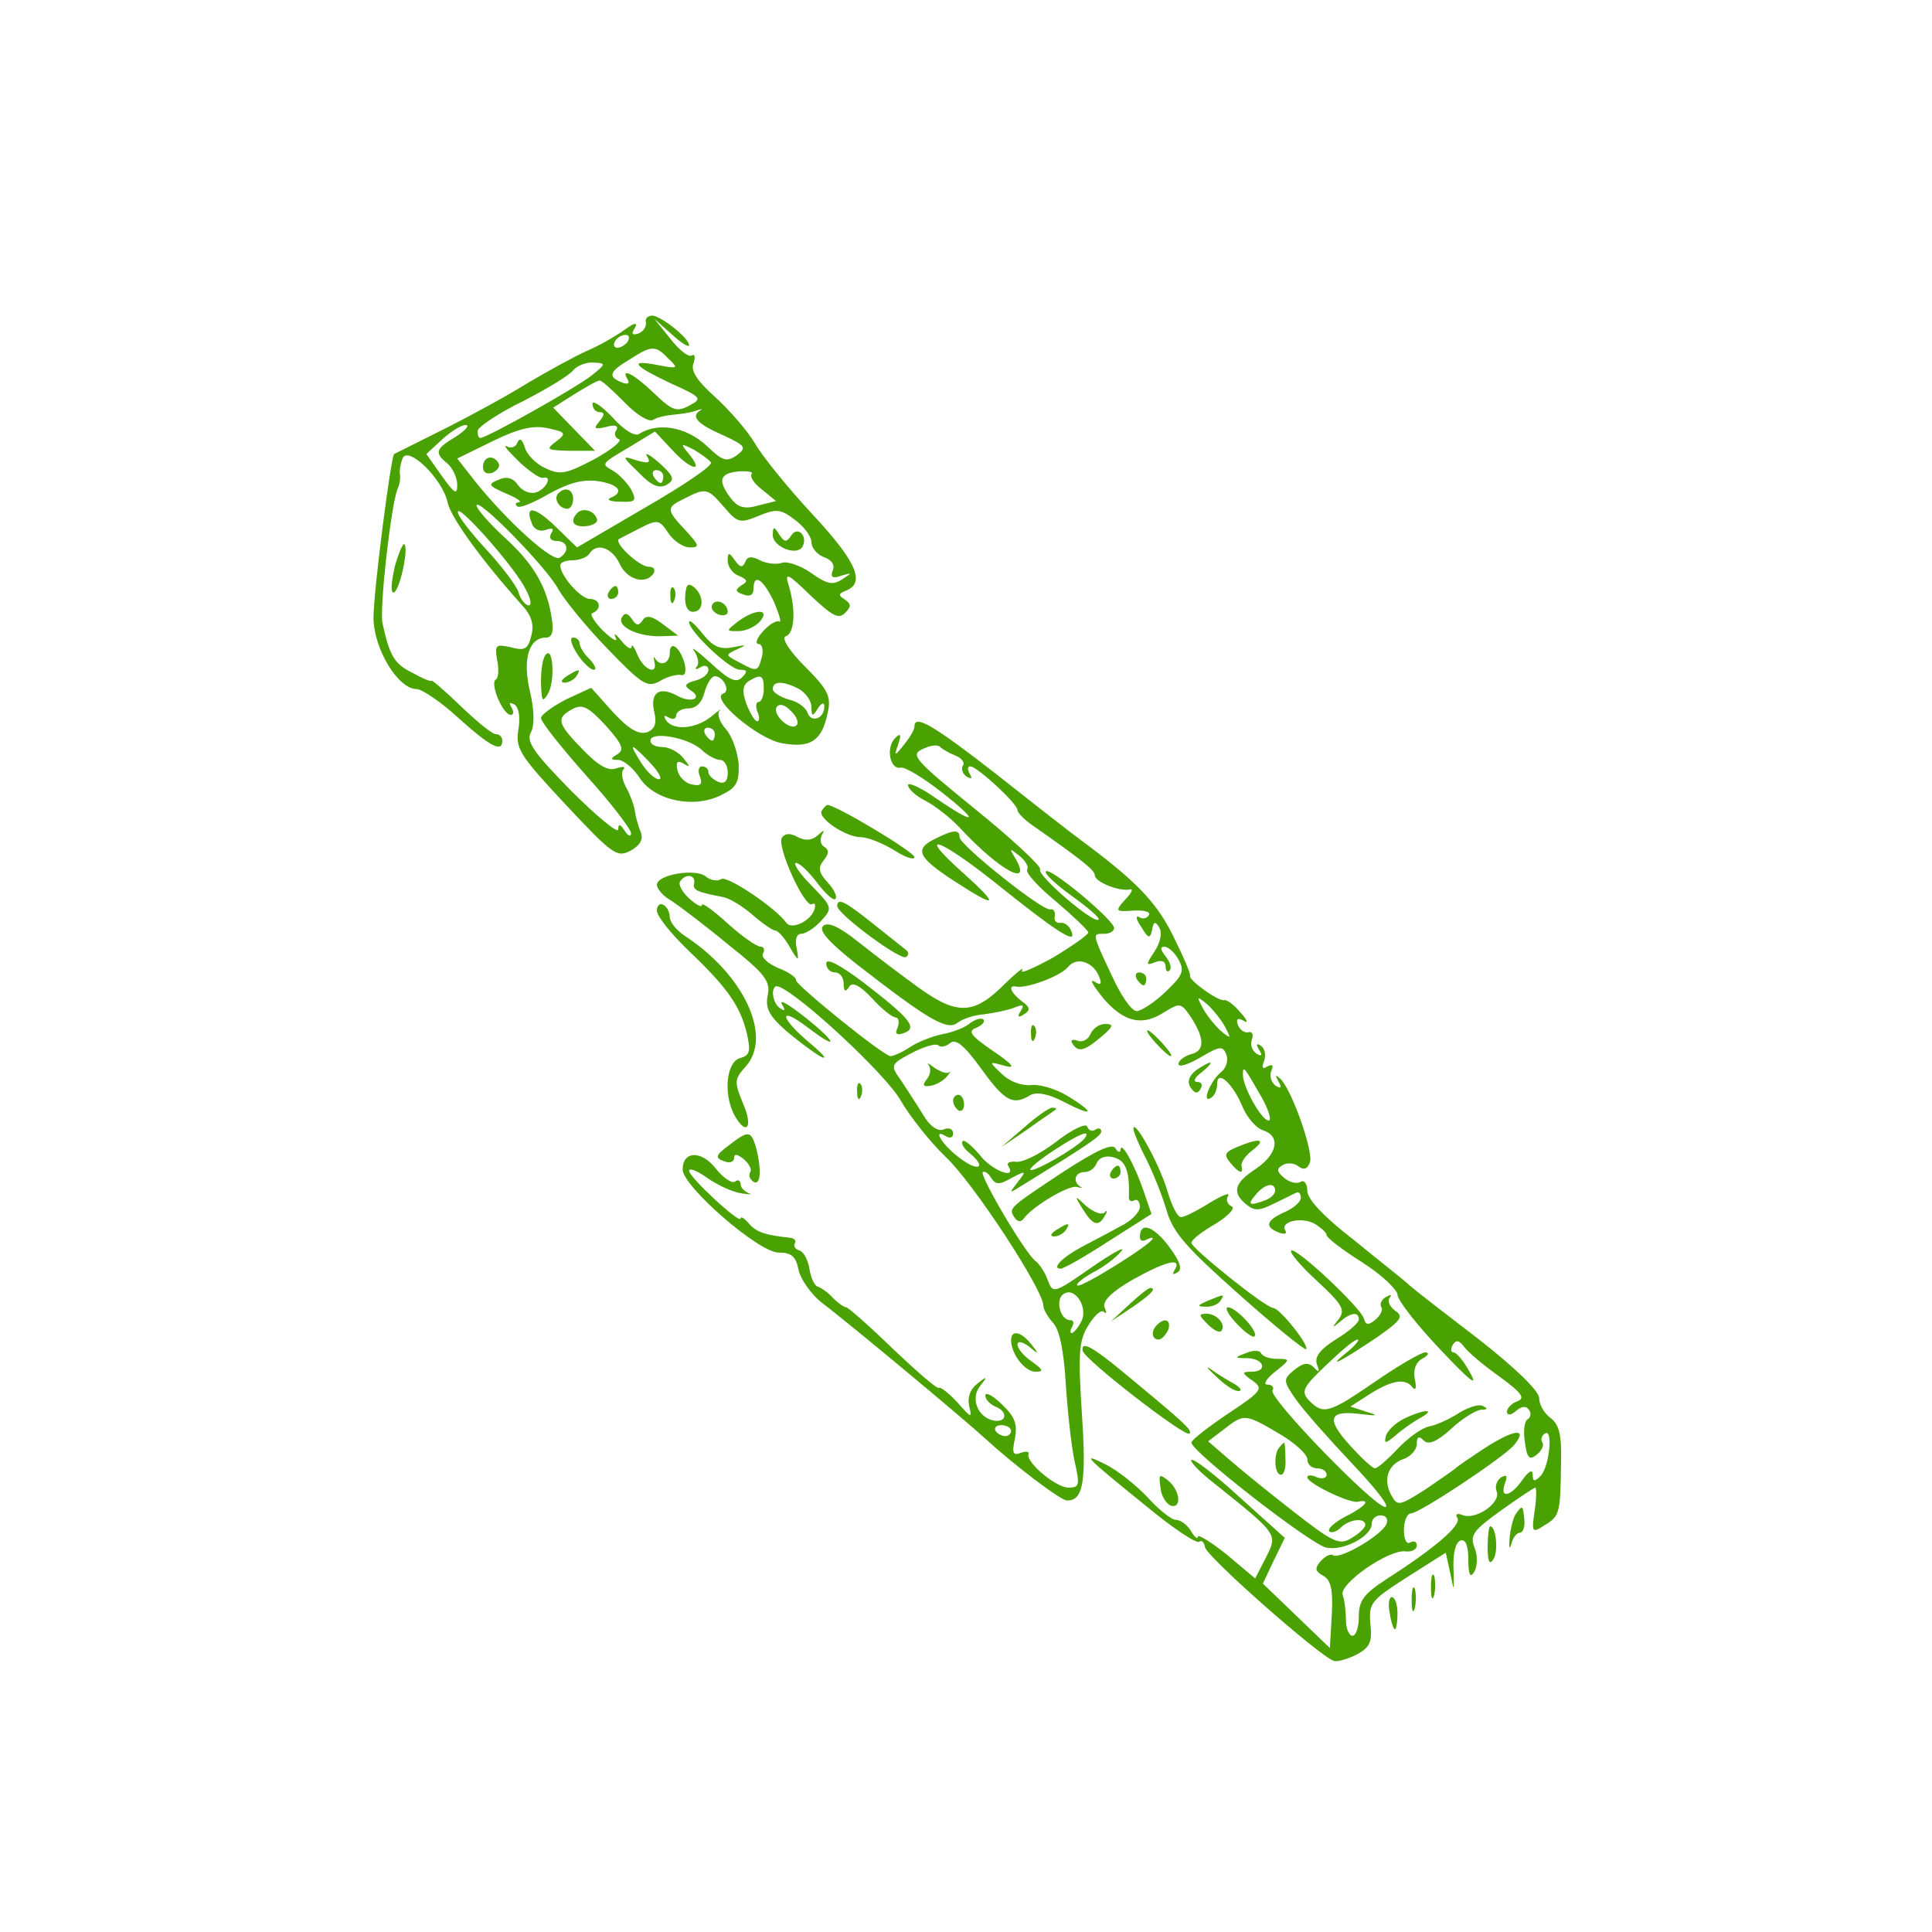  <svg  version="1.0" xmlns="http://www.w3.org/2000/svg"  width="300pt" height="300pt" viewBox="0 0 300 300"  preserveAspectRatio="xMidYMid meet">  <g transform="translate(0,300) scale(0.1,-0.1)" fill="#4aa202" stroke="none"> <path d="M1003 2499 c1 -6 -4 -14 -12 -17 -10 -3 -11 0 -5 9 5 9 -1 8 -16 -3 -14 -10 -40 -25 -59 -33 -18 -8 -60 -31 -92 -50 -32 -20 -91 -52 -131 -72 -40 -20 -74 -37 -76 -38 -5 -4 -32 -213 -32 -254 0 -48 38 -111 67 -111 8 0 38 -20 65 -45 50 -45 68 -54 68 -35 0 6 -5 10 -10 10 -6 0 -30 20 -55 44 -25 24 -45 41 -45 39 0 -2 -13 3 -29 12 -29 14 -36 27 -47 77 -5 24 13 181 23 208 4 8 5 19 4 24 -1 5 1 16 4 24 8 21 62 -31 70 -68 5 -24 54 -91 115 -159 15 -16 20 -31 15 -48 -5 -21 -10 -24 -32 -18 -23 5 -25 4 -21 -20 3 -14 2 -28 -2 -30 -10 -6 11 -55 23 -55 5 0 5 5 1 12 -4 7 -3 8 5 4 7 -5 9 -20 6 -39 -5 -29 2 -40 73 -116 73 -78 80 -83 101 -72 16 9 20 18 16 29 -4 9 -8 24 -9 32 -1 8 -7 25 -13 36 -7 12 -9 25 -5 29 4 5 -1 5 -11 2 -12 -5 -28 4 -52 29 -40 41 -42 49 -16 63 15 8 24 4 51 -25 26 -29 30 -38 19 -45 -12 -7 -11 -9 1 -9 8 0 24 -13 34 -29 24 -35 85 -47 127 -25 23 11 27 20 26 48 -2 19 -10 43 -20 54 -9 10 -14 23 -10 28 5 5 -1 1 -13 -9 -24 -19 -59 -22 -70 -5 -4 7 -3 8 4 4 7 -4 12 -2 12 3 0 6 9 11 19 11 12 0 21 9 25 25 4 14 11 25 16 25 13 0 25 -23 13 -27 -21 -7 53 -70 91 -77 44 -8 62 3 71 46 6 26 2 36 -35 73 -24 24 -37 44 -30 47 14 4 16 41 5 78 -7 22 -3 21 34 -15 33 -31 43 -37 53 -27 10 10 10 14 0 21 -11 7 -10 9 2 14 30 12 16 45 -52 118 -38 41 -78 90 -90 111 -12 20 -40 52 -62 72 -28 25 -38 41 -33 52 3 10 2 15 -3 12 -5 -3 -20 9 -33 26 l-25 31 27 -24 c15 -14 27 -21 27 -17 0 11 -43 45 -57 46 -7 0 -12 -5 -10 -11z m-28 -29 c-3 -5 -11 -10 -16 -10 -6 0 -7 5 -4 10 3 6 11 10 16 10 6 0 7 -4 4 -10z m63 -27 c16 -15 15 -16 -16 -10 -46 9 -40 0 19 -28 49 -22 50 -24 29 -35 -19 -10 -26 -8 -54 19 -31 30 -54 42 -41 21 3 -6 -1 -7 -9 -4 -23 9 -20 17 12 36 34 22 40 22 60 1z m-118 -25 c-23 -19 -164 -98 -174 -98 -3 0 -5 5 -4 12 2 6 33 27 70 45 37 19 72 40 78 48 6 7 20 13 32 12 19 -1 19 -2 -2 -19z m50 -43 c18 -19 38 -31 44 -27 6 4 20 7 31 8 11 1 27 3 35 6 8 3 12 3 8 1 -16 -9 -6 -21 33 -38 37 -17 39 -20 23 -32 -16 -11 -22 -9 -48 16 -31 28 -74 36 -104 17 -7 -4 -24 7 -41 26 -17 18 -31 27 -31 21 0 -7 5 -13 11 -13 8 0 8 -4 0 -14 -10 -12 -8 -13 10 -9 14 4 20 2 16 -5 -4 -5 -2 -12 4 -14 6 -2 -11 -16 -38 -31 -44 -23 -53 -25 -76 -14 -14 6 -29 21 -32 32 -4 13 -8 16 -12 7 -2 -6 -10 -9 -16 -5 -7 3 2 -7 18 -23 17 -16 33 -27 38 -26 15 4 6 -16 -9 -22 -10 -4 -22 1 -29 10 -8 12 -18 15 -31 9 -17 -7 -16 -9 11 -21 17 -7 26 -13 21 -14 -5 0 -7 -3 -3 -6 3 -4 25 5 49 19 31 17 52 23 76 20 33 -5 42 -17 20 -26 -7 -3 0 -6 15 -6 24 -1 26 1 17 19 -6 10 -18 23 -28 29 -19 11 -20 10 29 39 l36 22 28 -30 c29 -31 49 -34 24 -4 -13 16 -12 16 8 6 12 -7 24 -16 27 -20 3 -5 -43 -36 -102 -70 l-106 -62 -33 32 c-33 32 -49 34 -37 5 3 -9 12 -13 21 -10 11 4 14 2 9 -5 -4 -7 -1 -12 8 -12 18 0 21 -16 5 -26 -11 -7 -80 55 -130 117 l-29 37 55 27 c41 20 63 25 86 20 28 -6 29 -8 12 -21 -16 -12 -14 -13 21 -14 l40 0 -33 34 -32 33 33 21 c18 11 35 21 39 21 3 1 20 -15 39 -34z m-262 -53 c-32 -19 -34 -25 -13 -42 8 -7 15 -22 15 -33 0 -16 -4 -14 -24 14 l-24 34 25 23 c13 12 29 22 36 22 7 0 0 -8 -15 -18z m459 -58 c-3 -4 4 -15 16 -24 l22 -18 -28 -7 c-21 -6 -31 -3 -42 11 -21 28 -18 39 12 42 14 1 24 -1 20 -4z m-43 -51 c21 -25 25 -26 54 -14 27 11 34 11 56 -6 14 -10 26 -26 26 -35 0 -9 9 -19 19 -23 12 -4 18 -12 14 -21 -4 -10 0 -13 13 -8 18 5 18 5 1 -6 -14 -9 -23 -7 -47 10 -17 12 -38 19 -46 16 -9 -3 -24 -1 -34 4 -13 7 -20 6 -23 -3 -4 -9 -8 -8 -16 3 -9 13 -11 13 -11 -1 0 -9 8 -20 17 -23 14 -6 15 -9 4 -15 -10 -7 -9 -10 3 -14 10 -4 16 -1 16 8 0 26 15 16 32 -20 8 -19 12 -33 8 -30 -4 2 -15 -4 -25 -15 -10 -11 -13 -20 -7 -20 5 0 8 -9 5 -20 -6 -23 -7 -24 -36 -8 -21 11 -21 11 -2 20 16 7 14 7 -7 3 -20 -4 -31 1 -47 21 -12 15 -21 23 -21 18 0 -14 63 -74 79 -74 12 0 12 -3 3 -12 -9 -9 -20 -4 -49 23 -20 18 -32 27 -25 18 6 -9 8 -20 4 -24 -4 -5 -1 -5 6 -1 6 4 12 2 12 -4 0 -7 -9 -14 -21 -17 -15 -4 -17 -8 -8 -14 22 -13 3 -22 -20 -9 -28 15 -42 4 -35 -26 4 -17 1 -26 -11 -31 -13 -4 -28 4 -53 31 l-34 38 -39 -18 c-21 -11 -39 -24 -39 -29 0 -6 32 -46 70 -89 39 -43 70 -84 70 -90 0 -6 -5 -4 -10 4 -7 11 -10 11 -10 2 0 -7 -33 20 -73 60 -57 58 -70 76 -63 90 6 10 6 34 -1 64 -12 50 -2 84 25 84 9 0 12 9 9 28 -7 50 -28 86 -73 127 -24 22 -44 45 -44 50 0 15 110 -97 127 -130 9 -16 43 -58 76 -92 54 -56 62 -61 81 -51 11 7 26 11 33 10 7 -2 9 5 6 18 -7 25 -23 37 -23 16 0 -16 -15 -22 -23 -8 -2 4 -2 1 -1 -5 6 -22 -16 -14 -26 10 -5 12 -9 18 -9 13 -1 -6 -8 -1 -17 10 -8 10 -12 12 -8 4 4 -8 -4 -4 -19 10 -14 14 -22 27 -17 28 15 6 12 22 -4 22 -14 0 -46 36 -46 52 0 5 9 8 19 8 11 0 23 5 26 10 11 18 35 10 47 -15 11 -25 41 -34 53 -15 3 6 0 10 -8 10 -14 0 -54 37 -46 43 2 1 17 9 33 17 27 14 30 13 44 -8 8 -12 23 -22 33 -22 16 0 15 3 -6 26 -31 33 -31 36 -2 50 33 17 36 16 61 -13z m-311 -122 c10 -17 14 -31 8 -31 -5 0 -13 9 -16 21 -4 11 -27 41 -51 67 -24 26 -44 52 -43 57 0 13 79 -75 102 -114z m373 -161 c0 -11 -4 -20 -8 -20 -4 0 -5 -7 -2 -15 4 -8 3 -15 0 -15 -4 0 -11 12 -17 27 -7 20 -6 28 3 35 20 12 24 10 24 -12z m55 0 c10 -6 19 -18 19 -28 0 -15 2 -15 10 -2 6 9 10 10 10 3 0 -19 -20 -26 -26 -10 -3 9 -16 18 -30 21 -13 4 -24 11 -24 16 0 13 16 13 41 0z m-4 -56 c-9 -10 -38 16 -31 28 4 6 13 4 22 -6 9 -8 13 -19 9 -22z m-127 -14 c0 -5 -2 -10 -4 -10 -3 0 -8 5 -11 10 -3 6 -1 10 4 10 6 0 11 -4 11 -10z m-22 -23 c10 -10 24 -17 30 -17 7 0 12 -9 12 -20 0 -13 -5 -18 -15 -14 -8 4 -15 10 -15 15 0 5 -4 9 -10 9 -5 0 -7 -7 -3 -16 4 -12 1 -15 -13 -12 -10 2 -20 12 -22 22 -3 13 0 16 10 10 10 -6 10 -5 -1 9 -7 9 -22 17 -32 17 -11 0 -19 4 -19 10 0 15 57 5 78 -13z m-78 -22 c13 -14 19 -25 13 -25 -6 0 -18 11 -27 25 -9 14 -15 25 -13 25 2 0 14 -11 27 -25z"/> <path d="M1005 2291 c6 -10 2 -11 -16 -6 -24 8 -24 7 3 -19 19 -20 31 -25 43 -19 13 8 12 13 -11 34 -15 13 -24 18 -19 10z m25 -31 c0 -5 -2 -10 -4 -10 -3 0 -8 5 -11 10 -3 6 -1 10 4 10 6 0 11 -4 11 -10z"/> <path d="M750 2275 c0 -9 6 -12 15 -9 8 4 12 10 9 15 -8 14 -24 10 -24 -6z"/> <path d="M867 2234 c-8 -8 1 -24 14 -24 5 0 9 7 9 15 0 15 -12 20 -23 9z"/> <path d="M897 2204 c-13 -13 -7 -23 13 -21 11 1 19 6 17 11 -4 13 -21 18 -30 10z"/> <path d="M1200 2169 c0 -18 37 -33 46 -18 9 16 -7 33 -17 18 -8 -12 -11 -11 -19 1 -8 13 -10 13 -10 -1z"/> <path d="M1064 2074 c-1 -15 4 -24 12 -24 17 0 18 24 2 38 -10 8 -13 4 -14 -14z"/> <path d="M945 2080 c-3 -5 -1 -10 4 -10 6 0 11 5 11 10 0 6 -2 10 -4 10 -3 0 -8 -4 -11 -10z"/> <path d="M1041 2074 c0 -11 3 -14 6 -6 3 7 2 16 -1 19 -3 4 -6 -2 -5 -13z"/> <path d="M1106 2061 c-3 -5 1 -11 9 -15 8 -3 15 -1 15 4 0 13 -18 22 -24 11z"/> <path d="M966 2042 c-9 -14 22 -30 58 -30 l29 1 -24 18 c-17 13 -26 14 -31 6 -6 -9 -10 -9 -17 2 -6 9 -11 10 -15 3z"/> <path d="M1146 2035 c-19 -15 -19 -15 1 -15 11 0 26 7 33 15 17 20 -7 20 -34 0z"/> <path d="M896 1985 c9 -14 21 -25 26 -25 5 0 2 7 -6 16 -9 8 -16 20 -16 25 0 5 -5 9 -10 9 -6 0 -3 -11 6 -25z"/> <path d="M848 1984 c-5 -4 -8 -23 -8 -43 1 -30 2 -33 11 -18 11 19 8 73 -3 61z"/> <path d="M880 1950 c-9 -6 -10 -10 -3 -10 6 0 15 5 18 10 8 12 4 12 -15 0z"/> <path d="M613 2120 c-5 -22 -7 -40 -2 -40 9 0 24 68 17 75 -2 2 -9 -13 -15 -35z"/> <path d="M1420 1872 c0 -5 -7 -17 -16 -28 -15 -19 -16 -19 -9 1 5 15 3 17 -5 9 -15 -15 -8 -50 9 -46 7 1 35 -16 63 -38 60 -47 55 -53 -8 -10 -24 17 -44 26 -44 21 0 -6 12 -17 28 -25 15 -8 38 -26 52 -41 63 -68 116 -96 85 -45 -8 13 -7 13 8 1 9 -7 15 -17 12 -21 -3 -5 17 -27 45 -50 27 -23 50 -45 50 -48 -1 -4 -25 -21 -55 -39 -31 -17 -52 -26 -48 -20 4 7 -7 -2 -25 -19 -49 -50 -75 -51 -135 -8 -29 21 -71 53 -95 72 -30 24 -47 31 -54 24 -7 -7 9 -25 52 -59 112 -87 141 -104 157 -91 8 6 26 12 41 13 15 2 36 6 46 10 15 6 17 5 11 -5 -6 -9 -4 -11 5 -5 10 6 10 11 -3 20 -17 13 -23 26 -9 23 17 -3 68 16 80 30 14 18 42 8 50 -18 3 -9 0 -10 -9 -4 -8 4 -1 -7 14 -26 33 -38 61 -44 96 -21 23 14 25 14 40 -8 22 -34 22 -53 0 -58 -10 -3 -19 -10 -19 -15 0 -6 15 -1 34 10 30 18 35 18 40 5 4 -9 0 -21 -7 -27 -17 -13 -32 -50 -17 -41 6 3 10 13 10 22 0 23 25 0 40 -37 7 -16 21 -32 31 -35 28 -9 23 -37 -11 -60 -34 -22 -37 -37 -15 -55 13 -11 21 -10 43 1 15 7 30 15 35 17 4 2 7 -2 7 -8 0 -6 -11 -16 -25 -22 -29 -13 -32 -23 -9 -32 8 -3 13 -2 10 3 -9 14 24 22 45 11 10 -6 19 -14 19 -18 0 -4 25 -23 55 -42 30 -19 54 -42 55 -50 0 -9 30 -47 66 -85 46 -49 60 -60 47 -37 -9 17 -21 32 -26 32 -4 0 -5 5 -1 12 5 8 10 7 18 -4 6 -8 31 -29 55 -46 34 -25 40 -33 27 -38 -9 -3 -16 -11 -16 -16 0 -6 6 -6 14 1 9 8 16 8 20 2 4 -5 3 -12 -2 -15 -5 -3 -7 -19 -4 -36 3 -24 7 -28 18 -19 8 6 12 15 9 19 -3 5 -1 11 4 14 13 9 7 -52 -7 -66 -9 -9 -12 -9 -12 2 0 9 -6 6 -16 -8 -18 -26 -36 -30 -27 -5 4 11 3 14 -6 9 -7 -5 -10 -14 -7 -22 7 -17 -31 -44 -52 -37 -9 4 -13 2 -9 -4 7 -11 -35 -47 -110 -95 -35 -23 -43 -33 -43 -58 0 -16 -4 -30 -10 -30 -5 0 -10 11 -10 24 0 13 -2 31 -5 39 -7 17 72 72 98 68 9 -1 17 3 17 9 0 6 -4 8 -10 5 -6 -4 -10 5 -10 19 0 14 5 26 11 26 13 0 144 87 160 106 22 27 1 25 -43 -3 -23 -15 -45 -30 -48 -33 -3 -3 -24 -17 -47 -33 -41 -26 -43 -26 -53 -8 -13 25 -4 48 21 56 10 4 19 14 19 23 0 11 3 13 11 5 7 -7 20 -2 42 18 17 16 38 29 47 30 10 0 11 2 2 6 -7 3 -24 -3 -38 -12 -14 -9 -34 -18 -45 -20 -11 -2 -33 -18 -49 -35 -15 -16 -31 -30 -35 -30 -4 0 -22 17 -40 37 -37 41 -31 54 20 47 25 -3 26 -2 6 4 l-24 8 28 18 c34 22 57 27 68 12 5 -6 7 -2 4 12 -3 14 1 26 11 32 10 5 12 10 5 10 -6 0 -41 -20 -77 -45 -73 -50 -81 -52 -103 -30 -13 14 -11 20 26 55 23 22 44 40 49 40 4 0 -4 -10 -18 -21 -31 -25 -9 -14 49 25 37 26 41 32 27 41 -9 7 -12 16 -8 20 4 5 1 5 -6 1 -7 -4 -10 -11 -7 -16 3 -4 -2 -13 -9 -19 -11 -9 -15 -9 -18 1 -4 17 -107 113 -113 106 -3 -3 15 -24 40 -47 40 -37 44 -45 34 -59 -11 -14 -11 -15 1 -5 17 15 30 17 30 4 0 -5 -16 -19 -36 -31 -25 -16 -33 -27 -29 -39 5 -12 3 -13 -5 -4 -9 8 -16 7 -30 -4 -18 -15 -18 -17 3 -47 12 -17 51 -61 86 -98 36 -38 60 -68 52 -68 -17 0 -182 170 -175 181 3 5 -1 9 -8 9 -7 0 -2 9 12 20 24 19 24 20 3 20 -12 0 -23 4 -25 9 -1 4 -12 5 -23 0 -19 -7 -19 -8 3 -8 25 -1 31 -21 5 -21 -15 0 -15 -2 2 -14 17 -12 15 -16 -38 -51 -31 -21 -57 -41 -57 -45 0 -14 184 -157 209 -163 26 -6 71 17 71 37 0 7 6 13 14 13 8 0 12 -6 9 -13 -6 -17 -72 -56 -83 -49 -4 3 -13 -2 -19 -9 -10 -11 -9 -16 4 -23 12 -7 15 -22 13 -61 l-3 -51 -52 50 -52 50 17 36 17 35 -70 63 c-38 35 -72 61 -75 58 -3 -2 13 -19 35 -36 100 -80 99 -79 81 -115 l-17 -33 -44 37 c-25 20 -45 32 -45 28 0 -5 -5 -1 -11 9 -5 9 -16 17 -23 17 -7 0 -27 16 -44 35 -18 19 -47 42 -65 51 -40 20 -32 12 62 -64 41 -34 78 -59 83 -56 4 3 8 -1 9 -8 0 -13 177 -169 200 -177 6 -2 22 3 36 10 20 11 24 19 21 47 -3 33 1 37 57 73 l60 38 7 -32 c6 -30 6 -30 5 7 -1 24 3 41 11 44 8 2 12 -8 12 -30 0 -23 3 -29 9 -19 5 8 6 24 1 37 -8 20 -3 27 40 58 28 20 52 36 54 36 2 0 2 -16 -1 -36 -5 -34 -4 -35 16 -22 23 14 24 18 25 98 1 42 -3 58 -16 68 -10 7 -18 21 -18 31 0 11 -36 46 -92 90 -51 39 -100 77 -108 84 -8 8 -48 39 -87 71 -48 37 -73 64 -73 77 0 11 -5 17 -10 14 -6 -4 -18 -1 -26 6 -12 10 -12 14 -2 20 7 4 18 3 24 -2 8 -6 14 -5 18 6 6 16 -28 113 -46 130 -8 7 -8 6 -3 -4 6 -10 4 -12 -4 -7 -7 5 -10 15 -7 23 4 9 2 11 -6 7 -8 -5 -9 -2 -5 9 3 9 1 19 -5 23 -7 5 -8 2 -3 -6 6 -9 4 -11 -4 -6 -7 5 -10 14 -7 22 3 8 0 13 -6 11 -6 -1 -13 4 -16 12 -3 9 0 11 9 6 8 -5 6 1 -5 13 -10 12 -21 20 -25 19 -8 -3 -57 32 -53 38 1 3 -11 31 -27 63 -26 52 -57 84 -142 147 -15 11 -74 57 -132 103 -99 77 -127 93 -127 74z m63 -45 c10 -4 16 -11 12 -16 -3 -5 0 -13 6 -17 8 -4 9 -3 5 4 -4 7 -4 12 1 12 11 -1 73 -58 73 -68 0 -4 10 -14 21 -22 77 -54 99 -71 99 -79 0 -11 40 -26 55 -22 5 1 2 -6 -8 -16 -16 -18 -15 -19 13 -17 17 1 27 -2 24 -7 -3 -5 -10 -7 -15 -3 -6 3 -5 -4 3 -15 11 -19 14 -19 17 -5 2 13 5 14 11 4 5 -8 2 -23 -7 -37 -14 -21 -14 -23 1 -17 10 4 16 1 16 -7 0 -7 3 -9 6 -6 4 4 1 13 -6 22 -8 10 -9 15 -2 15 6 0 16 -9 22 -20 10 -18 6 -25 -20 -50 -18 -17 -38 -30 -45 -30 -8 0 -25 25 -39 56 -31 66 -30 64 -11 64 8 0 15 4 15 9 0 12 -99 95 -106 88 -3 -3 15 -20 40 -38 25 -18 44 -34 42 -37 -8 -7 -96 69 -91 78 3 4 -42 46 -100 93 -96 78 -102 85 -82 94 12 6 24 7 27 3 3 -3 13 -9 23 -13z m419 -421 c10 -19 10 -20 -6 -7 -9 8 -22 24 -28 35 -10 19 -10 20 6 7 9 -8 22 -24 28 -35z m56 -108 c12 -21 17 -38 12 -38 -11 0 -40 52 -40 71 0 15 1 14 28 -33z m22 -147 c0 -5 -7 -12 -16 -15 -24 -9 -28 -7 -14 9 14 17 30 20 30 6z m6 -377 c24 -14 44 -32 44 -40 0 -8 7 -14 15 -14 8 0 15 -4 15 -10 0 -5 -7 -7 -15 -4 -8 4 -15 4 -15 0 0 -9 64 -40 78 -38 22 5 13 -7 -19 -23 -17 -9 -28 -19 -25 -23 4 -3 12 0 18 6 13 13 38 16 38 4 0 -4 -9 -13 -21 -20 -19 -12 -28 -8 -92 42 -40 31 -85 68 -101 82 l-30 26 25 19 c31 24 32 24 85 -7z"/> <path d="M1765 1480 c3 -5 8 -10 11 -10 2 0 4 5 4 10 0 6 -5 10 -11 10 -5 0 -7 -4 -4 -10z"/> <path d="M1987 753 c-10 -10 -8 -43 2 -43 5 0 8 11 7 25 0 14 -1 25 -2 25 0 0 -4 -3 -7 -7z"/> <path d="M1276 1741 c-7 -11 37 -41 61 -41 10 0 33 -9 51 -20 17 -11 32 -16 32 -11 0 8 -122 81 -135 81 -2 0 -6 -4 -9 -9z"/> <path d="M1214 1699 c-8 -14 36 -110 47 -103 5 3 6 -2 3 -10 -7 -17 -35 -30 -43 -19 -16 23 -92 74 -101 68 -6 -4 -17 -2 -24 4 -16 13 -76 3 -76 -13 0 -6 10 -18 23 -25 12 -8 52 -38 88 -68 57 -45 66 -57 61 -79 -4 -20 3 -32 29 -55 19 -16 43 -34 54 -40 11 -5 3 4 -17 21 -48 40 -50 60 -3 24 50 -38 44 -22 -7 18 -23 18 -38 27 -34 19 6 -10 5 -12 -2 -7 -14 8 -16 39 -3 34 33 -12 167 -137 189 -176 15 -26 47 -66 70 -88 43 -40 152 -207 152 -231 0 -6 7 -18 15 -27 10 -10 17 -43 20 -96 3 -45 9 -99 14 -121 8 -35 7 -39 -10 -39 -19 0 -66 39 -62 52 2 4 -4 5 -12 2 -12 -5 -14 0 -9 22 4 23 0 34 -20 53 -14 14 -26 20 -26 14 0 -6 7 -13 15 -17 20 -7 19 -25 -1 -22 -25 4 -38 34 -22 54 12 15 11 16 -5 3 -11 -9 -15 -21 -12 -35 5 -19 3 -18 -18 6 -14 15 -27 25 -29 23 -2 -3 -34 25 -71 60 -37 36 -70 65 -73 65 -3 0 -12 6 -20 14 -7 8 -18 16 -24 18 -5 1 -11 14 -13 27 -2 14 -9 27 -15 29 -7 2 -10 7 -8 11 3 4 0 8 -7 9 -39 4 -53 9 -64 22 -7 8 -13 12 -13 8 0 -10 -80 64 -80 74 0 5 13 0 28 -11 16 -11 39 -22 53 -24 13 -2 18 -2 12 0 -7 3 -13 9 -13 14 0 6 -4 8 -9 4 -5 -3 -19 7 -30 21 -22 28 -51 27 -51 -2 0 -26 118 -129 149 -129 20 0 27 -6 31 -27 3 -14 19 -37 35 -50 45 -34 226 -185 255 -212 46 -42 117 -96 127 -96 25 0 30 28 23 134 -6 94 -5 114 10 138 9 15 20 25 24 21 4 -4 5 -1 1 7 -3 10 11 24 44 43 52 29 77 35 65 15 -4 -7 -3 -8 4 -4 9 5 4 18 -14 42 -24 31 -44 37 -44 13 0 -6 5 -7 10 -4 6 3 10 4 10 2 0 -8 -112 -78 -117 -73 -3 2 8 11 24 20 16 8 36 23 44 33 8 9 -13 -2 -46 -25 -59 -41 -60 -41 -68 -20 -4 12 -13 25 -18 29 -15 9 -88 133 -83 139 3 2 9 -2 13 -9 7 -11 13 -11 32 0 23 12 23 11 9 -7 -14 -18 -14 -18 10 -3 99 61 120 75 120 82 0 5 -4 6 -9 3 -5 -4 -11 -1 -13 5 -2 5 -24 -5 -48 -24 -25 -19 -53 -33 -63 -31 -9 1 -15 -2 -11 -7 13 -22 -27 -6 -45 18 -12 14 -24 24 -26 21 -3 -3 1 -11 10 -18 28 -23 15 -31 -15 -8 -27 20 -44 48 -20 33 6 -3 10 -1 10 5 0 7 -7 10 -15 6 -9 -3 -21 5 -31 22 -9 15 -25 39 -34 53 -18 25 -18 26 16 44 19 10 37 15 41 12 3 -4 12 -2 18 3 9 8 22 -3 49 -40 36 -50 49 -57 75 -41 10 6 28 3 53 -10 46 -24 50 -18 6 9 -18 11 -44 19 -58 17 -15 -1 -33 6 -45 18 -20 19 -20 19 5 12 18 -5 13 2 -18 23 -35 24 -40 31 -26 36 9 4 14 9 11 13 -4 3 -13 0 -21 -6 -8 -7 -27 -14 -43 -17 -15 -3 -38 -12 -50 -20 -12 -8 -26 -14 -30 -14 -11 0 -148 111 -147 118 1 4 -12 13 -28 19 -16 7 -27 17 -23 23 3 5 1 10 -4 10 -6 0 -29 16 -51 36 -22 20 -40 33 -40 29 0 -5 -9 0 -20 10 -11 10 -17 22 -14 26 8 13 24 11 22 -2 -3 -11 3 -14 45 -22 10 -2 30 -14 46 -28 15 -13 31 -24 35 -24 4 0 14 -11 22 -25 14 -24 15 -24 11 -2 -3 13 0 22 7 22 7 0 21 9 31 20 18 20 18 21 -15 55 -19 19 -29 35 -24 35 6 0 20 -14 33 -31 13 -17 25 -28 28 -25 4 3 -2 15 -12 26 -14 15 -15 23 -6 34 8 10 9 16 1 21 -6 3 -7 12 -4 18 5 9 4 9 -6 0 -9 -8 -19 -9 -31 -3 -12 7 -20 6 -25 -1z m461 -475 c-26 -20 -75 -46 -75 -40 0 8 74 56 85 56 5 0 1 -8 -10 -16z m4 -276 c-5 -10 -12 -18 -15 -18 -3 0 -2 5 1 10 3 6 2 10 -3 10 -16 0 -24 33 -10 41 18 11 38 -22 27 -43z m-109 -170 c0 -4 -4 -8 -9 -8 -6 0 -12 4 -15 8 -3 5 1 9 9 9 8 0 15 -4 15 -9z"/> <path d="M1453 1698 c-34 -16 -28 -29 27 -65 69 -45 74 -41 15 12 -73 65 -39 55 47 -13 101 -81 130 -99 122 -79 -3 9 -11 15 -17 14 -7 -1 -11 4 -9 11 1 6 -2 11 -7 10 -11 -4 -141 100 -141 112 0 12 -9 12 -37 -2z"/> <path d="M1020 1586 c0 -9 23 -37 50 -63 60 -57 80 -86 90 -129 6 -27 4 -33 -11 -37 -21 -6 -26 -55 -9 -88 19 -34 30 -20 14 17 -14 34 -14 38 4 58 42 47 -3 143 -95 203 -12 8 -23 21 -23 29 0 7 -4 16 -10 19 -5 3 -10 -1 -10 -9z"/> <path d="M1300 1593 c1 -13 100 -86 107 -79 4 3 4 7 2 9 -2 2 -25 20 -50 40 -46 37 -59 44 -59 30z"/> <path d="M1283 1504 c0 -8 6 -14 14 -14 7 0 13 -8 13 -17 0 -13 3 -14 8 -6 5 9 16 4 36 -17 15 -17 32 -30 37 -30 4 0 6 -7 3 -15 -5 -11 -2 -13 10 -9 21 8 10 22 -64 79 -36 27 -57 38 -57 29z"/> <path d="M1601 1394 c0 -11 3 -14 6 -6 3 7 2 16 -1 19 -3 4 -6 -2 -5 -13z"/> <path d="M1693 1394 c-3 -8 -12 -13 -20 -10 -8 3 -11 1 -8 -4 9 -15 19 -12 45 10 19 16 20 20 6 20 -9 0 -19 -7 -23 -16z"/> <path d="M1795 1380 c10 -11 20 -20 23 -20 3 0 -3 9 -13 20 -10 11 -20 20 -23 20 -3 0 3 -9 13 -20z"/> <path d="M1442 1346 c4 -5 3 -15 -3 -22 -7 -9 -6 -12 6 -10 8 1 20 8 25 14 6 7 7 10 4 7 -4 -3 -14 1 -23 7 -9 7 -13 8 -9 4z"/> <path d="M1857 1338 c-11 -9 -14 -18 -8 -27 6 -9 11 -10 15 -2 4 6 2 11 -5 11 -7 0 -4 7 7 15 10 8 16 15 13 15 -3 0 -13 -6 -22 -12z"/> <path d="M1331 1304 c0 -11 3 -14 6 -6 3 7 2 16 -1 19 -3 4 -6 -2 -5 -13z"/> <path d="M1480 1291 c0 -6 4 -12 8 -15 5 -3 9 1 9 9 0 8 -4 15 -9 15 -4 0 -8 -4 -8 -9z"/> <path d="M1590 1249 l-35 -30 40 27 c22 16 42 29 44 31 2 2 0 3 -5 3 -5 0 -25 -14 -44 -31z"/> <path d="M1760 1247 c0 -4 8 -24 19 -45 10 -20 25 -56 32 -80 10 -36 31 -59 113 -132 55 -49 102 -87 104 -85 6 5 -41 64 -51 64 -13 1 -127 93 -127 101 0 5 17 18 38 30 21 13 31 25 24 27 -6 3 -9 10 -5 16 3 6 -9 1 -29 -11 -19 -12 -39 -22 -44 -22 -6 0 -15 19 -22 43 -12 40 -52 112 -52 94z"/> <path d="M1131 1221 c-20 -15 -21 -19 -7 -24 9 -4 16 -1 16 5 0 7 5 6 15 -2 8 -7 13 -16 10 -20 -3 -5 -1 -11 5 -15 11 -7 13 18 4 53 -8 27 -12 27 -43 3z"/> <path d="M1652 1181 c-86 -57 -86 -57 -77 -71 4 -7 10 -8 14 -3 13 19 70 53 83 50 7 -2 10 -2 6 0 -13 8 -9 23 6 23 8 0 16 6 19 14 4 9 14 12 26 9 19 -5 25 -21 24 -60 -1 -7 3 -10 8 -7 5 3 9 -2 9 -10 0 -8 -13 -22 -30 -30 -16 -9 -43 -23 -60 -32 -30 -16 -48 -34 -33 -34 5 0 38 19 75 43 l66 42 -12 35 c-14 41 -35 79 -36 65 0 -5 -4 -5 -8 2 -5 8 -29 -3 -80 -36z"/> <path d="M1921 1219 c-19 -8 -21 -12 -11 -24 14 -17 21 -19 18 -6 -2 5 6 17 17 25 22 17 12 20 -24 5z"/> <path d="M1725 1180 c-3 -5 -1 -10 4 -10 6 0 11 5 11 10 0 6 -2 10 -4 10 -3 0 -8 -4 -11 -10z"/> <path d="M1681 1123 c16 -26 25 -29 35 -10 4 6 3 9 -1 4 -5 -4 -17 1 -28 10 -19 18 -19 17 -6 -4z"/> <path d="M1640 1090 c-9 -6 -10 -10 -3 -10 6 0 15 5 18 10 8 12 4 12 -15 0z"/> <path d="M1753 974 l-28 -26 33 22 c29 20 39 30 28 30 -3 0 -18 -12 -33 -26z"/> <path d="M1875 980 c-16 -7 -17 -9 -3 -9 9 -1 20 4 23 9 7 11 7 11 -20 0z"/> <path d="M1920 945 c13 -14 26 -23 28 -20 7 7 -29 45 -41 45 -6 0 0 -11 13 -25z"/> <path d="M1875 944 c9 -9 18 -14 21 -11 9 9 -6 27 -22 27 -13 0 -13 -2 1 -16z"/> <path d="M1797 943 c-10 -9 -9 -23 2 -23 5 0 11 7 15 15 5 15 -5 20 -17 8z"/> <path d="M1570 919 c0 -21 21 -49 38 -49 13 0 12 3 -6 16 -12 8 -22 20 -22 26 0 6 7 5 18 -3 15 -13 16 -12 3 4 -15 19 -31 23 -31 6z"/> <path d="M1681 903 c0 -12 160 -136 166 -129 5 5 -7 16 -105 97 -46 38 -63 47 -61 32z"/> <path d="M1888 863 c13 -13 28 -23 35 -23 7 0 3 6 -8 12 -11 6 -27 16 -35 22 -9 6 -5 1 8 -11z"/> <path d="M2180 797 c-14 -7 -26 -19 -28 -27 -3 -12 -1 -12 15 1 10 9 27 21 38 27 27 15 6 14 -25 -1z"/> <path d="M1802 690 c1 -13 9 -25 16 -28 17 -5 15 23 -4 39 -14 11 -15 10 -12 -11z"/> <path d="M2353 648 c-4 -7 -8 -24 -9 -38 -1 -14 0 -17 3 -7 2 9 8 17 13 17 5 0 8 9 7 20 -2 23 -3 24 -14 8z"/> <path d="M2310 598 c0 -23 3 -29 9 -19 8 12 4 51 -5 51 -2 0 -4 -15 -4 -32z"/> <path d="M2222 535 c0 -16 2 -22 5 -12 2 9 2 23 0 30 -3 6 -5 -1 -5 -18z"/> <path d="M2192 515 c0 -16 2 -22 5 -12 2 9 2 23 0 30 -3 6 -5 -1 -5 -18z"/> <path d="M2158 495 c2 -14 6 -25 8 -25 2 0 4 11 4 25 0 14 -4 25 -9 25 -4 0 -6 -11 -3 -25z"/> </g> </svg> 